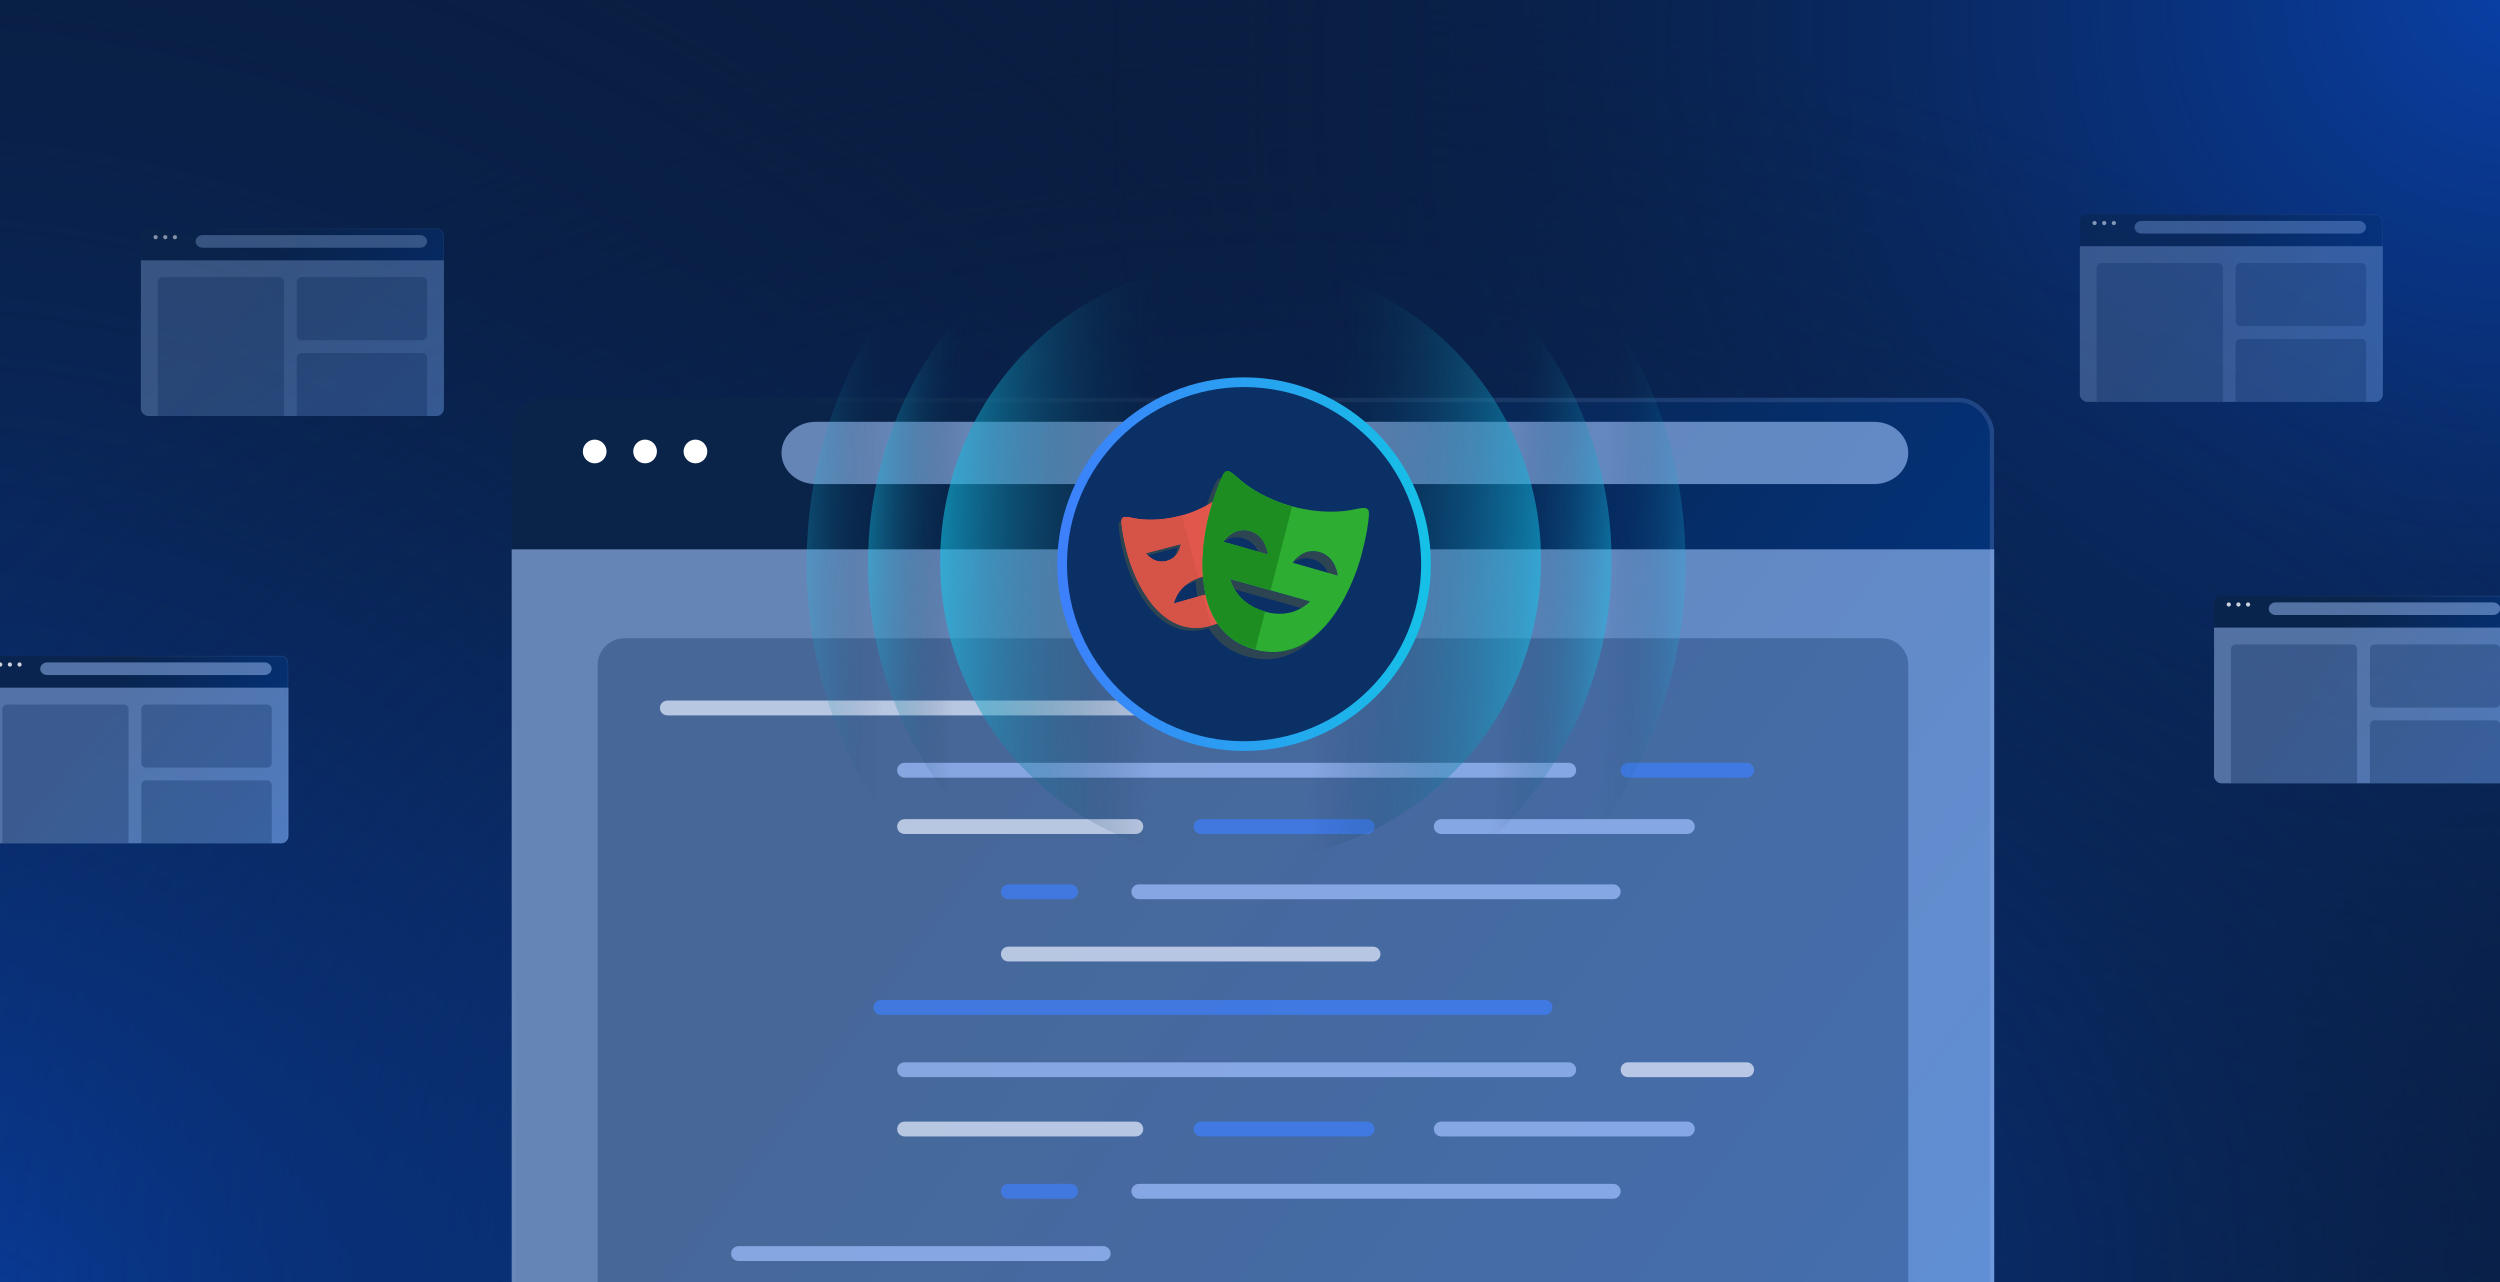 <svg xmlns="http://www.w3.org/2000/svg" fill="none" viewBox="0 0 780 400" height="400" width="780">
<g clip-path="url(#clip0_3862_1944)">
<rect fill="#091E42" height="400" width="780"></rect>
<rect fill="url(#paint0_radial_3862_1944)" height="400" width="780"></rect>
<rect fill="url(#paint1_radial_3862_1944)" height="400" width="780"></rect>
<rect fill="url(#paint2_radial_3862_1944)" height="400" width="780"></rect>
<g clip-path="url(#clip1_3862_1944)" opacity="0.8">
<g clip-path="url(#clip2_3862_1944)">
<g filter="url(#filter0_d_3862_1944)">
<rect fill="url(#paint3_linear_3862_1944)" rx="2.266" height="60.389" width="94.522" y="184.006" x="690.782"></rect>
<rect stroke-width="0.283" stroke-opacity="0.2" stroke="url(#paint4_linear_3862_1944)" rx="2.124" height="60.106" width="94.239" y="184.148" x="690.924"></rect>
</g>
<g style="mix-blend-mode:overlay">
<rect fill-opacity="0.6" fill="#A2C6FF" height="48.574" width="94.522" y="195.822" x="690.782"></rect>
</g>
<path fill="#022455" d="M696.033 202.565C696.033 201.741 696.701 201.073 697.526 201.073H733.925C734.749 201.073 735.418 201.741 735.418 202.565V244.395H696.033V202.565Z" opacity="0.3"></path>
<path fill="#022455" d="M739.397 202.565C739.397 201.741 740.066 201.073 740.89 201.073H778.602C779.426 201.073 780.095 201.741 780.095 202.565V219.272C780.095 220.097 779.426 220.765 778.602 220.765H740.89C740.066 220.765 739.397 220.097 739.397 219.272V202.565Z" opacity="0.3"></path>
<path fill="#022455" d="M739.397 226.237C739.397 225.413 740.066 224.745 740.89 224.745H778.602C779.426 224.745 780.095 225.413 780.095 226.237V244.437H739.397V226.237Z" opacity="0.3"></path>
<g style="mix-blend-mode:overlay">
<path fill-opacity="0.6" fill="#A2C6FF" d="M707.848 189.914C707.848 188.826 708.829 187.945 710.039 187.945H777.86C779.071 187.945 780.052 188.826 780.052 189.914C780.052 191.002 779.071 191.883 777.86 191.883L710.039 191.883C708.829 191.883 707.848 191.002 707.848 189.914Z" clip-rule="evenodd" fill-rule="evenodd"></path>
</g>
<path fill="white" d="M696.033 188.601C696.033 188.961 695.736 189.258 695.376 189.258C695.016 189.258 694.72 188.961 694.72 188.601C694.72 188.242 695.016 187.945 695.376 187.945C695.736 187.945 696.033 188.242 696.033 188.601Z"></path>
<path fill="white" d="M699.044 188.601C699.044 188.961 698.748 189.258 698.388 189.258C698.028 189.258 697.731 188.961 697.731 188.601C697.731 188.242 698.028 187.945 698.388 187.945C698.757 187.945 699.044 188.242 699.044 188.601Z"></path>
<path fill="white" d="M702.057 188.601C702.057 188.961 701.76 189.258 701.401 189.258C701.041 189.258 700.744 188.961 700.744 188.601C700.744 188.242 701.041 187.945 701.401 187.945C701.76 187.945 702.057 188.242 702.057 188.601Z"></path>
</g>
</g>
<g clip-path="url(#clip4_3862_1944)" opacity="0.5">
<g clip-path="url(#clip5_3862_1944)">
<g filter="url(#filter1_d_3862_1944)">
<rect fill="url(#paint5_linear_3862_1944)" rx="2.266" height="60.389" width="94.522" y="65" x="648.909"></rect>
<rect stroke-width="0.283" stroke-opacity="0.2" stroke="url(#paint6_linear_3862_1944)" rx="2.124" height="60.106" width="94.239" y="65.142" x="649.051"></rect>
</g>
<g style="mix-blend-mode:overlay">
<rect fill-opacity="0.6" fill="#A2C6FF" height="48.574" width="94.522" y="76.815" x="648.909"></rect>
</g>
<path fill="#022455" d="M654.16 83.559C654.16 82.735 654.828 82.067 655.653 82.067H692.052C692.876 82.067 693.544 82.735 693.544 83.559V125.389H654.16V83.559Z" opacity="0.3"></path>
<path fill="#022455" d="M697.524 83.559C697.524 82.735 698.193 82.067 699.017 82.067H736.729C737.553 82.067 738.222 82.735 738.222 83.559V100.266C738.222 101.091 737.553 101.759 736.729 101.759H699.017C698.193 101.759 697.524 101.091 697.524 100.266V83.559Z" opacity="0.3"></path>
<path fill="#022455" d="M697.524 107.231C697.524 106.407 698.193 105.739 699.017 105.739H736.729C737.553 105.739 738.222 106.407 738.222 107.231V125.431H697.524V107.231Z" opacity="0.3"></path>
<g style="mix-blend-mode:overlay">
<path fill-opacity="0.6" fill="#A2C6FF" d="M665.975 70.908C665.975 69.82 666.956 68.939 668.166 68.939H735.987C737.198 68.939 738.179 69.82 738.179 70.908C738.179 71.995 737.198 72.877 735.987 72.877L668.166 72.877C666.956 72.877 665.975 71.995 665.975 70.908Z" clip-rule="evenodd" fill-rule="evenodd"></path>
</g>
<path fill="white" d="M654.16 69.595C654.16 69.955 653.864 70.251 653.504 70.251C653.144 70.251 652.848 69.955 652.848 69.595C652.848 69.235 653.144 68.939 653.504 68.939C653.864 68.939 654.16 69.235 654.16 69.595Z"></path>
<path fill="white" d="M657.172 69.595C657.172 69.955 656.875 70.251 656.516 70.251C656.156 70.251 655.859 69.955 655.859 69.595C655.859 69.235 656.156 68.939 656.516 68.939C656.884 68.939 657.172 69.235 657.172 69.595Z"></path>
<path fill="white" d="M660.185 69.595C660.185 69.955 659.888 70.251 659.528 70.251C659.169 70.251 658.872 69.955 658.872 69.595C658.872 69.235 659.169 68.939 659.528 68.939C659.888 68.939 660.185 69.235 660.185 69.595Z"></path>
</g>
</g>
<g clip-path="url(#clip7_3862_1944)">
<g filter="url(#filter2_d_3862_1944)">
<rect fill="url(#paint7_linear_3862_1944)" rx="11.087" height="296.043" width="462.567" y="114.957" x="159.643"></rect>
<rect stroke-width="1.386" stroke-opacity="0.2" stroke="url(#paint8_linear_3862_1944)" rx="10.394" height="294.657" width="461.181" y="115.65" x="160.336"></rect>
</g>
<g style="mix-blend-mode:overlay">
<rect fill-opacity="0.6" fill="#A2C6FF" height="238.684" width="462.567" y="171.39" x="159.643"></rect>
</g>
<path fill="#022455" d="M186.472 207.46C186.472 202.867 190.195 199.145 194.787 199.145H587.066C591.658 199.145 595.381 202.867 595.381 207.46V411H186.472V207.46Z" opacity="0.3"></path>
<g style="mix-blend-mode:overlay">
<path fill-opacity="0.6" fill="#A2C6FF" d="M243.829 141.324C243.829 135.959 248.607 131.61 254.5 131.61H584.709C590.602 131.61 595.38 135.959 595.38 141.324C595.38 146.688 590.602 151.037 584.709 151.037L254.5 151.037C248.607 151.037 243.829 146.688 243.829 141.324Z" clip-rule="evenodd" fill-rule="evenodd"></path>
</g>
<path fill="white" d="M189.247 140.861C189.247 142.889 187.574 144.561 185.546 144.561C183.519 144.561 181.846 142.889 181.846 140.861C181.846 138.833 183.519 137.16 185.546 137.16C187.574 137.16 189.247 138.833 189.247 140.861Z"></path>
<path fill="white" d="M204.963 140.861C204.963 142.889 203.29 144.561 201.262 144.561C199.234 144.561 197.562 142.889 197.562 140.861C197.562 138.833 199.234 137.16 201.262 137.16C203.34 137.16 204.963 138.833 204.963 140.861Z"></path>
<path fill="white" d="M220.679 140.861C220.679 142.889 219.007 144.561 216.979 144.561C214.951 144.561 213.278 142.889 213.278 140.861C213.278 138.833 214.951 137.16 216.979 137.16C219.007 137.16 220.679 138.833 220.679 140.861Z"></path>
<g opacity="0.7" style="mix-blend-mode:color-dodge">
<path fill="#E7EEFF" d="M415.44 218.572H208.21C206.933 218.572 205.897 219.608 205.897 220.885C205.897 222.162 206.933 223.198 208.21 223.198H415.44C416.718 223.198 417.753 222.162 417.753 220.885C417.753 219.608 416.718 218.572 415.44 218.572Z"></path>
<path fill="#9FC0FF" d="M489.451 238H282.221C280.944 238 279.908 239.035 279.908 240.313C279.908 241.59 280.944 242.626 282.221 242.626H489.451C490.728 242.626 491.764 241.59 491.764 240.313C491.764 239.035 490.728 238 489.451 238Z"></path>
<path fill="#3D7FFC" d="M544.959 238H507.953C506.676 238 505.641 239.035 505.641 240.313C505.641 241.59 506.676 242.626 507.953 242.626H544.959C546.236 242.626 547.272 241.59 547.272 240.313C547.272 239.035 546.236 238 544.959 238Z"></path>
<path fill="#E7EEFF" d="M354.381 255.578H282.221C280.944 255.578 279.908 256.613 279.908 257.89C279.908 259.168 280.944 260.203 282.221 260.203H354.381C355.659 260.203 356.694 259.168 356.694 257.89C356.694 256.613 355.659 255.578 354.381 255.578Z"></path>
<path fill="#3D7FFC" d="M426.542 255.578H374.735C373.457 255.578 372.422 256.613 372.422 257.89C372.422 259.168 373.457 260.203 374.735 260.203H426.542C427.82 260.203 428.855 259.168 428.855 257.89C428.855 256.613 427.82 255.578 426.542 255.578Z"></path>
<path fill="#9FC0FF" d="M526.455 255.578H449.669C448.392 255.578 447.356 256.613 447.356 257.89C447.356 259.168 448.392 260.203 449.669 260.203H526.455C527.733 260.203 528.768 259.168 528.768 257.89C528.768 256.613 527.733 255.578 526.455 255.578Z"></path>
<path fill="#9FC0FF" d="M503.328 275.931H355.307C354.03 275.931 352.994 276.966 352.994 278.243C352.994 279.521 354.03 280.556 355.307 280.556H503.328C504.606 280.556 505.641 279.521 505.641 278.243C505.641 276.966 504.606 275.931 503.328 275.931Z"></path>
<path fill="#3D7FFC" d="M334.029 275.931H314.601C313.324 275.931 312.288 276.966 312.288 278.243C312.288 279.521 313.324 280.556 314.601 280.556H334.029C335.306 280.556 336.342 279.521 336.342 278.243C336.342 276.966 335.306 275.931 334.029 275.931Z"></path>
<path fill="#E7EEFF" d="M428.392 295.358H314.601C313.324 295.358 312.288 296.394 312.288 297.671C312.288 298.949 313.324 299.984 314.601 299.984H428.392C429.67 299.984 430.705 298.949 430.705 297.671C430.705 296.394 429.67 295.358 428.392 295.358Z"></path>
<path fill="#3D7FFC" d="M482.05 312.011H274.82C273.542 312.011 272.507 313.046 272.507 314.324C272.507 315.601 273.542 316.636 274.82 316.636H482.05C483.327 316.636 484.362 315.601 484.362 314.324C484.362 313.046 483.327 312.011 482.05 312.011Z"></path>
<path fill="#9FC0FF" d="M489.451 331.438H282.221C280.944 331.438 279.908 332.474 279.908 333.751C279.908 335.029 280.944 336.064 282.221 336.064H489.451C490.728 336.064 491.764 335.029 491.764 333.751C491.764 332.474 490.728 331.438 489.451 331.438Z"></path>
<path fill="#E7EEFF" d="M544.959 331.438H507.953C506.676 331.438 505.641 332.474 505.641 333.751C505.641 335.029 506.676 336.064 507.953 336.064H544.959C546.236 336.064 547.272 335.029 547.272 333.751C547.272 332.474 546.236 331.438 544.959 331.438Z"></path>
<path fill="#E7EEFF" d="M354.381 349.941H282.221C280.944 349.941 279.908 350.977 279.908 352.254C279.908 353.531 280.944 354.567 282.221 354.567H354.381C355.659 354.567 356.694 353.531 356.694 352.254C356.694 350.977 355.659 349.941 354.381 349.941Z"></path>
<path fill="#3D7FFC" d="M426.542 349.941H374.735C373.457 349.941 372.422 350.977 372.422 352.254C372.422 353.531 373.457 354.567 374.735 354.567H426.542C427.82 354.567 428.855 353.531 428.855 352.254C428.855 350.977 427.82 349.941 426.542 349.941Z"></path>
<path fill="#9FC0FF" d="M526.455 349.941H449.669C448.392 349.941 447.356 350.977 447.356 352.254C447.356 353.531 448.392 354.567 449.669 354.567H526.455C527.733 354.567 528.768 353.531 528.768 352.254C528.768 350.977 527.733 349.941 526.455 349.941Z"></path>
<path fill="#9FC0FF" d="M503.328 369.369H355.307C354.03 369.369 352.994 370.405 352.994 371.682C352.994 372.959 354.03 373.995 355.307 373.995H503.328C504.606 373.995 505.641 372.959 505.641 371.682C505.641 370.405 504.606 369.369 503.328 369.369Z"></path>
<path fill="#3D7FFC" d="M334.029 369.369H314.601C313.324 369.369 312.288 370.405 312.288 371.682C312.288 372.959 313.324 373.995 314.601 373.995H334.029C335.306 373.995 336.342 372.959 336.342 371.682C336.342 370.405 335.306 369.369 334.029 369.369Z"></path>
<path fill="#9FC0FF" d="M344.205 388.797H230.413C229.136 388.797 228.101 389.832 228.101 391.11C228.101 392.387 229.136 393.423 230.413 393.423H344.205C345.482 393.423 346.518 392.387 346.518 391.11C346.518 389.832 345.482 388.797 344.205 388.797Z"></path>
</g>
</g>
<g clip-path="url(#clip9_3862_1944)" opacity="0.6">
<path fill="url(#paint9_linear_3862_1944)" d="M386.109 315.034C310.402 313.593 250.224 250.107 251.697 173.234C253.17 96.362 315.737 35.213 391.445 36.654C467.152 38.095 527.33 101.58 525.857 178.453C524.384 255.325 461.817 316.475 386.109 315.034Z" opacity="0.4"></path>
<ellipse fill="url(#paint10_linear_3862_1944)" transform="matrix(-0.061 0.998 -0.998 -0.06 509.775 65)" ry="116.011" rx="117.573" cy="116.011" cx="117.573" opacity="0.7"></ellipse>
<ellipse fill="url(#paint11_linear_3862_1944)" transform="matrix(-0.061 0.998 -0.998 -0.06 486.339 87.228)" ry="93.746" rx="93.591" cy="93.746" cx="93.591"></ellipse>
</g>
<circle stroke-width="3.032" stroke="url(#paint12_linear_3862_1944)" fill="#0A3066" r="56.767" cy="176.016" cx="388.151"></circle>
<path fill="#2D4552" d="M374.647 180.054C371.743 180.878 369.837 182.322 368.582 183.766C369.784 182.714 371.395 181.749 373.567 181.133C375.789 180.504 377.685 180.509 379.251 180.811V179.586C377.915 179.464 376.383 179.562 374.647 180.054ZM368.449 169.763L357.661 172.603C357.661 172.603 357.858 172.881 358.222 173.251L367.368 170.843C367.368 170.843 367.239 172.512 366.113 174.005C368.242 172.395 368.449 169.763 368.449 169.763ZM377.479 195.101C362.298 199.187 354.266 181.604 351.835 172.478C350.711 168.266 350.221 165.075 350.09 163.016C350.076 162.802 350.082 162.622 350.098 162.457C349.31 162.505 348.933 162.914 349.01 164.096C349.14 166.154 349.631 169.344 350.754 173.558C353.185 182.683 361.218 200.266 376.399 196.179C379.703 195.29 382.185 193.669 384.049 191.601C382.331 193.151 380.181 194.372 377.479 195.101ZM380.332 159.002V160.082H386.286C386.164 159.7 386.041 159.355 385.919 159.002H380.332Z"></path>
<path fill="#2D4552" d="M387.834 167.925C390.52 168.69 391.94 170.578 392.691 172.249L395.686 173.101C395.686 173.101 395.277 167.254 390.002 165.751C385.067 164.345 382.03 168.501 381.661 169.038C383.096 168.013 385.193 167.173 387.834 167.925ZM411.672 172.276C406.732 170.863 403.697 175.027 403.333 175.557C404.769 174.533 406.865 173.693 409.505 174.448C412.187 175.214 413.606 177.1 414.359 178.772L417.358 179.628C417.358 179.628 416.943 173.779 411.672 172.276ZM408.697 187.694L383.786 180.711C383.786 180.711 384.055 182.082 385.09 183.857L406.064 189.736C407.791 188.735 408.697 187.694 408.697 187.694ZM391.426 202.724C371.701 197.422 374.085 172.223 377.277 160.281C378.591 155.36 379.942 151.703 381.063 149.251C380.394 149.113 379.841 149.466 379.294 150.582C378.104 153.001 376.583 156.94 375.111 162.454C371.92 174.395 369.535 199.593 389.259 204.896C398.556 207.393 405.798 203.598 411.198 197.637C406.073 202.291 399.53 204.9 391.426 202.724Z"></path>
<path fill="#E2574C" d="M380.498 189.367V184.271L366.281 188.286C366.281 188.286 367.331 182.207 374.746 180.112C376.995 179.477 378.913 179.482 380.498 179.787V158.883H387.617C386.842 156.498 386.092 154.661 385.462 153.385C384.42 151.273 383.352 152.673 380.928 154.693C379.22 156.113 374.904 159.144 368.41 160.887C361.916 162.631 356.665 162.169 354.475 161.791C351.369 161.257 349.745 160.578 349.896 162.931C350.029 165.006 350.525 168.223 351.662 172.472C354.121 181.674 362.25 199.405 377.612 195.285C381.625 194.208 384.457 192.079 386.421 189.366H380.498V189.367ZM357.556 172.599L368.473 169.734C368.473 169.734 368.155 173.917 364.063 174.992C359.969 176.065 357.556 172.599 357.556 172.599Z"></path>
<path fill="#2EAD33" d="M421.237 159.175C418.429 159.67 411.69 160.285 403.363 158.045C395.034 155.805 389.507 151.888 387.318 150.047C384.214 147.437 382.848 145.624 381.505 148.367C380.317 150.787 378.797 154.726 377.327 160.239C374.141 172.178 371.76 197.372 391.456 202.673C411.148 207.97 421.631 184.955 424.817 173.015C426.288 167.503 426.932 163.329 427.11 160.637C427.312 157.589 425.226 158.474 421.237 159.175ZM381.665 169.053C381.665 169.053 384.769 164.206 390.033 165.709C395.301 167.211 395.709 173.057 395.709 173.057L381.665 169.053ZM394.515 190.801C385.255 188.078 383.827 180.665 383.827 180.665L408.702 187.647C408.702 187.645 403.681 193.49 394.515 190.801ZM403.31 175.566C403.31 175.566 406.41 170.723 411.674 172.23C416.937 173.734 417.351 179.581 417.351 179.581L403.31 175.566Z"></path>
<path fill="#D65348" d="M375.336 185.682L366.157 188.291C366.157 188.291 367.155 182.595 373.916 180.338L368.719 160.779L368.27 160.916C361.824 162.659 356.614 162.196 354.44 161.819C351.358 161.286 349.746 160.607 349.896 162.958C350.028 165.031 350.52 168.246 351.648 172.492C354.089 181.686 362.156 199.402 377.402 195.284L377.851 195.143L375.336 185.682ZM357.499 172.618L368.334 169.756C368.334 169.756 368.018 173.935 363.956 175.009C359.893 176.081 357.499 172.618 357.499 172.618Z"></path>
<path fill="#1D8D22" d="M394.73 190.744L394.315 190.643C385.151 187.93 383.737 180.543 383.737 180.543L396.433 184.13L403.154 158.027L403.073 158.005C394.829 155.773 389.359 151.871 387.192 150.036C384.12 147.436 382.768 145.629 381.438 148.362C380.264 150.774 378.76 154.698 377.305 160.191C374.152 172.087 371.795 197.19 391.289 202.472L391.688 202.563L394.73 190.744ZM381.598 168.973C381.598 168.973 384.67 164.144 389.881 165.641C395.094 167.138 395.498 172.963 395.498 172.963L381.598 168.973Z"></path>
<g clip-path="url(#clip10_3862_1944)" opacity="0.8">
<g clip-path="url(#clip11_3862_1944)">
<g filter="url(#filter3_d_3862_1944)">
<rect fill="url(#paint13_linear_3862_1944)" rx="2.266" height="60.389" width="94.522" y="202.739" x="-4.523"></rect>
<rect stroke-width="0.283" stroke-opacity="0.2" stroke="url(#paint14_linear_3862_1944)" rx="2.124" height="60.106" width="94.239" y="202.88" x="-4.382"></rect>
</g>
<g style="mix-blend-mode:overlay">
<rect fill-opacity="0.6" fill="#A2C6FF" height="48.574" width="94.522" y="214.554" x="-4.523"></rect>
</g>
<path fill="#022455" d="M0.728 221.298C0.728 220.473 1.396 219.805 2.22 219.805H38.619C39.444 219.805 40.112 220.473 40.112 221.298V263.128H0.728V221.298Z" opacity="0.3"></path>
<path fill="#022455" d="M44.092 221.298C44.092 220.473 44.76 219.805 45.584 219.805H83.296C84.121 219.805 84.789 220.473 84.789 221.298V238.005C84.789 238.829 84.121 239.497 83.296 239.497H45.584C44.76 239.497 44.092 238.829 44.092 238.005V221.298Z" opacity="0.3"></path>
<path fill="#022455" d="M44.092 244.97C44.092 244.145 44.76 243.477 45.584 243.477H83.296C84.121 243.477 84.789 244.145 84.789 244.97V263.169H44.092V244.97Z" opacity="0.3"></path>
<g style="mix-blend-mode:overlay">
<path fill-opacity="0.6" fill="#A2C6FF" d="M12.542 208.646C12.542 207.559 13.523 206.677 14.734 206.677H82.555C83.765 206.677 84.746 207.559 84.746 208.646C84.746 209.734 83.765 210.616 82.555 210.616L14.734 210.616C13.523 210.616 12.542 209.734 12.542 208.646Z" clip-rule="evenodd" fill-rule="evenodd"></path>
</g>
<path fill="white" d="M0.728 207.334C0.728 207.693 0.431 207.99 0.071 207.99C-0.288 207.99 -0.585 207.693 -0.585 207.334C-0.585 206.974 -0.288 206.677 0.071 206.677C0.431 206.677 0.728 206.974 0.728 207.334Z"></path>
<path fill="white" d="M3.74 207.334C3.74 207.693 3.443 207.99 3.083 207.99C2.723 207.99 2.427 207.693 2.427 207.334C2.427 206.974 2.723 206.677 3.083 206.677C3.452 206.677 3.74 206.974 3.74 207.334Z"></path>
<path fill="white" d="M6.752 207.334C6.752 207.693 6.456 207.99 6.096 207.99C5.736 207.99 5.439 207.693 5.439 207.334C5.439 206.974 5.736 206.677 6.096 206.677C6.456 206.677 6.752 206.974 6.752 207.334Z"></path>
</g>
</g>
<g clip-path="url(#clip13_3862_1944)" opacity="0.5">
<g clip-path="url(#clip14_3862_1944)">
<g filter="url(#filter4_d_3862_1944)">
<rect fill="url(#paint15_linear_3862_1944)" rx="2.266" height="60.389" width="94.522" y="69.408" x="43.96"></rect>
<rect stroke-width="0.283" stroke-opacity="0.2" stroke="url(#paint16_linear_3862_1944)" rx="2.124" height="60.106" width="94.239" y="69.549" x="44.102"></rect>
</g>
<g style="mix-blend-mode:overlay">
<rect fill-opacity="0.6" fill="#A2C6FF" height="48.574" width="94.522" y="81.223" x="43.96"></rect>
</g>
<path fill="#022455" d="M49.212 87.967C49.212 87.142 49.88 86.474 50.704 86.474H87.104C87.928 86.474 88.596 87.142 88.596 87.967V129.797H49.212V87.967Z" opacity="0.3"></path>
<path fill="#022455" d="M92.576 87.967C92.576 87.142 93.244 86.474 94.069 86.474H131.781C132.605 86.474 133.273 87.142 133.273 87.967V104.674C133.273 105.498 132.605 106.166 131.781 106.166H94.069C93.244 106.166 92.576 105.498 92.576 104.674V87.967Z" opacity="0.3"></path>
<path fill="#022455" d="M92.576 111.639C92.576 110.814 93.244 110.146 94.069 110.146H131.781C132.605 110.146 133.273 110.814 133.273 111.639V129.838H92.576V111.639Z" opacity="0.3"></path>
<g style="mix-blend-mode:overlay">
<path fill-opacity="0.6" fill="#A2C6FF" d="M61.028 75.315C61.028 74.228 62.01 73.346 63.22 73.346H131.041C132.252 73.346 133.233 74.228 133.233 75.315C133.233 76.403 132.252 77.285 131.041 77.285L63.22 77.285C62.01 77.285 61.028 76.403 61.028 75.315Z" clip-rule="evenodd" fill-rule="evenodd"></path>
</g>
<path fill="white" d="M49.211 74.003C49.211 74.362 48.914 74.659 48.555 74.659C48.195 74.659 47.898 74.362 47.898 74.003C47.898 73.643 48.195 73.346 48.555 73.346C48.914 73.346 49.211 73.643 49.211 74.003Z"></path>
<path fill="white" d="M52.223 74.003C52.223 74.362 51.926 74.659 51.567 74.659C51.207 74.659 50.91 74.362 50.91 74.003C50.91 73.643 51.207 73.346 51.567 73.346C51.935 73.346 52.223 73.643 52.223 74.003Z"></path>
<path fill="white" d="M55.236 74.003C55.236 74.362 54.939 74.659 54.579 74.659C54.22 74.659 53.923 74.362 53.923 74.003C53.923 73.643 54.22 73.346 54.579 73.346C54.939 73.346 55.236 73.643 55.236 74.003Z"></path>
</g>
</g>
</g>
<defs>
<filter color-interpolation-filters="sRGB" filterUnits="userSpaceOnUse" height="86.42" width="120.554" y="170.991" x="677.767" id="filter0_d_3862_1944">
<feFlood result="BackgroundImageFix" flood-opacity="0"></feFlood>
<feColorMatrix result="hardAlpha" values="0 0 0 0 0 0 0 0 0 0 0 0 0 0 0 0 0 0 127 0" type="matrix" in="SourceAlpha"></feColorMatrix>
<feMorphology result="effect1_dropShadow_3862_1944" in="SourceAlpha" operator="erode" radius="0.467"></feMorphology>
<feOffset dy="1.869"></feOffset>
<feGaussianBlur stdDeviation="4.631"></feGaussianBlur>
<feComposite operator="out" in2="hardAlpha"></feComposite>
<feColorMatrix values="0 0 0 0 0 0 0 0 0 0 0 0 0 0 0 0 0 0 0.2 0" type="matrix"></feColorMatrix>
<feBlend result="effect1_dropShadow_3862_1944" in2="BackgroundImageFix" mode="normal"></feBlend>
<feBlend result="shape" in2="effect1_dropShadow_3862_1944" in="SourceGraphic" mode="normal"></feBlend>
</filter>
<clipPath id="bgblur_3_3862_1944_clip_path"><rect rx="2.266" height="60.389" width="94.522" y="184.006" x="690.782" transform="translate(-677.767 -170.991)"></rect>
</clipPath><filter color-interpolation-filters="sRGB" filterUnits="userSpaceOnUse" height="86.42" width="120.554" y="51.984" x="635.894" id="filter1_d_3862_1944">
<feFlood result="BackgroundImageFix" flood-opacity="0"></feFlood>
<feColorMatrix result="hardAlpha" values="0 0 0 0 0 0 0 0 0 0 0 0 0 0 0 0 0 0 127 0" type="matrix" in="SourceAlpha"></feColorMatrix>
<feMorphology result="effect1_dropShadow_3862_1944" in="SourceAlpha" operator="erode" radius="0.467"></feMorphology>
<feOffset dy="1.869"></feOffset>
<feGaussianBlur stdDeviation="4.631"></feGaussianBlur>
<feComposite operator="out" in2="hardAlpha"></feComposite>
<feColorMatrix values="0 0 0 0 0 0 0 0 0 0 0 0 0 0 0 0 0 0 0.2 0" type="matrix"></feColorMatrix>
<feBlend result="effect1_dropShadow_3862_1944" in2="BackgroundImageFix" mode="normal"></feBlend>
<feBlend result="shape" in2="effect1_dropShadow_3862_1944" in="SourceGraphic" mode="normal"></feBlend>
</filter>
<clipPath id="bgblur_6_3862_1944_clip_path"><rect rx="2.266" height="60.389" width="94.522" y="65" x="648.909" transform="translate(-635.894 -51.984)"></rect>
</clipPath><filter color-interpolation-filters="sRGB" filterUnits="userSpaceOnUse" height="423.432" width="589.956" y="51.263" x="95.948" id="filter2_d_3862_1944">
<feFlood result="BackgroundImageFix" flood-opacity="0"></feFlood>
<feColorMatrix result="hardAlpha" values="0 0 0 0 0 0 0 0 0 0 0 0 0 0 0 0 0 0 127 0" type="matrix" in="SourceAlpha"></feColorMatrix>
<feMorphology result="effect1_dropShadow_3862_1944" in="SourceAlpha" operator="erode" radius="2.287"></feMorphology>
<feOffset dy="9.147"></feOffset>
<feGaussianBlur stdDeviation="22.665"></feGaussianBlur>
<feComposite operator="out" in2="hardAlpha"></feComposite>
<feColorMatrix values="0 0 0 0 0 0 0 0 0 0 0 0 0 0 0 0 0 0 0.2 0" type="matrix"></feColorMatrix>
<feBlend result="effect1_dropShadow_3862_1944" in2="BackgroundImageFix" mode="normal"></feBlend>
<feBlend result="shape" in2="effect1_dropShadow_3862_1944" in="SourceGraphic" mode="normal"></feBlend>
</filter>
<clipPath id="bgblur_8_3862_1944_clip_path"><rect rx="11.087" height="296.043" width="462.567" y="114.957" x="159.643" transform="translate(-95.948 -51.263)"></rect>
</clipPath><filter color-interpolation-filters="sRGB" filterUnits="userSpaceOnUse" height="86.42" width="120.554" y="189.723" x="-17.539" id="filter3_d_3862_1944">
<feFlood result="BackgroundImageFix" flood-opacity="0"></feFlood>
<feColorMatrix result="hardAlpha" values="0 0 0 0 0 0 0 0 0 0 0 0 0 0 0 0 0 0 127 0" type="matrix" in="SourceAlpha"></feColorMatrix>
<feMorphology result="effect1_dropShadow_3862_1944" in="SourceAlpha" operator="erode" radius="0.467"></feMorphology>
<feOffset dy="1.869"></feOffset>
<feGaussianBlur stdDeviation="4.631"></feGaussianBlur>
<feComposite operator="out" in2="hardAlpha"></feComposite>
<feColorMatrix values="0 0 0 0 0 0 0 0 0 0 0 0 0 0 0 0 0 0 0.2 0" type="matrix"></feColorMatrix>
<feBlend result="effect1_dropShadow_3862_1944" in2="BackgroundImageFix" mode="normal"></feBlend>
<feBlend result="shape" in2="effect1_dropShadow_3862_1944" in="SourceGraphic" mode="normal"></feBlend>
</filter>
<clipPath id="bgblur_12_3862_1944_clip_path"><rect rx="2.266" height="60.389" width="94.522" y="202.739" x="-4.523" transform="translate(17.539 -189.723)"></rect>
</clipPath><filter color-interpolation-filters="sRGB" filterUnits="userSpaceOnUse" height="86.42" width="120.554" y="56.392" x="30.944" id="filter4_d_3862_1944">
<feFlood result="BackgroundImageFix" flood-opacity="0"></feFlood>
<feColorMatrix result="hardAlpha" values="0 0 0 0 0 0 0 0 0 0 0 0 0 0 0 0 0 0 127 0" type="matrix" in="SourceAlpha"></feColorMatrix>
<feMorphology result="effect1_dropShadow_3862_1944" in="SourceAlpha" operator="erode" radius="0.467"></feMorphology>
<feOffset dy="1.869"></feOffset>
<feGaussianBlur stdDeviation="4.631"></feGaussianBlur>
<feComposite operator="out" in2="hardAlpha"></feComposite>
<feColorMatrix values="0 0 0 0 0 0 0 0 0 0 0 0 0 0 0 0 0 0 0.2 0" type="matrix"></feColorMatrix>
<feBlend result="effect1_dropShadow_3862_1944" in2="BackgroundImageFix" mode="normal"></feBlend>
<feBlend result="shape" in2="effect1_dropShadow_3862_1944" in="SourceGraphic" mode="normal"></feBlend>
</filter>
<clipPath id="bgblur_15_3862_1944_clip_path"><rect rx="2.266" height="60.389" width="94.522" y="69.408" x="43.96" transform="translate(-30.944 -56.392)"></rect>
</clipPath><radialGradient gradientTransform="translate(1.41713e-05 418.687) rotate(-57.295) scale(531.782 588.419)" gradientUnits="userSpaceOnUse" r="1" cy="0" cx="0" id="paint0_radial_3862_1944">
<stop stop-color="#0941AB"></stop>
<stop stop-opacity="0" stop-color="#091B36" offset="1"></stop>
</radialGradient>
<radialGradient gradientTransform="translate(796.78 -9.722) rotate(139.994) scale(490.426 444.702)" gradientUnits="userSpaceOnUse" r="1" cy="0" cx="0" id="paint1_radial_3862_1944">
<stop stop-color="#0941AB"></stop>
<stop stop-opacity="0" stop-color="#091B36" offset="1"></stop>
</radialGradient>
<radialGradient gradientTransform="translate(407.481 400) rotate(-90.141) scale(400.001 528.853)" gradientUnits="userSpaceOnUse" r="1" cy="0" cx="0" id="paint2_radial_3862_1944">
<stop stop-color="#0941AB"></stop>
<stop stop-opacity="0" stop-color="#091B36" offset="1"></stop>
</radialGradient>
<linearGradient gradientUnits="userSpaceOnUse" y2="241.265" x2="784.974" y1="181.411" x1="704.461" id="paint3_linear_3862_1944">
<stop stop-color="#092349" offset="0.28"></stop>
<stop stop-color="#003C97" offset="1"></stop>
</linearGradient>
<linearGradient gradientUnits="userSpaceOnUse" y2="242.899" x2="772.527" y1="185.214" x1="703.631" id="paint4_linear_3862_1944">
<stop stop-opacity="0" stop-color="white"></stop>
<stop stop-color="#BBB7FF" offset="1"></stop>
</linearGradient>
<linearGradient gradientUnits="userSpaceOnUse" y2="122.259" x2="743.101" y1="62.404" x1="662.588" id="paint5_linear_3862_1944">
<stop stop-color="#092349" offset="0.28"></stop>
<stop stop-color="#003C97" offset="1"></stop>
</linearGradient>
<linearGradient gradientUnits="userSpaceOnUse" y2="123.893" x2="730.654" y1="66.208" x1="661.758" id="paint6_linear_3862_1944">
<stop stop-opacity="0" stop-color="white"></stop>
<stop stop-color="#BBB7FF" offset="1"></stop>
</linearGradient>
<linearGradient gradientUnits="userSpaceOnUse" y2="394.997" x2="621.079" y1="102.232" x1="226.582" id="paint7_linear_3862_1944">
<stop stop-color="#092349" offset="0.28"></stop>
<stop stop-color="#003C97" offset="1"></stop>
</linearGradient>
<linearGradient gradientUnits="userSpaceOnUse" y2="403.088" x2="560.161" y1="120.878" x1="222.523" id="paint8_linear_3862_1944">
<stop stop-opacity="0" stop-color="white"></stop>
<stop stop-color="#BBB7FF" offset="1"></stop>
</linearGradient>
<linearGradient gradientUnits="userSpaceOnUse" y2="173.199" x2="251.698" y1="178.453" x1="525.857" id="paint9_linear_3862_1944">
<stop stop-color="#15C1E6"></stop>
<stop stop-opacity="0" stop-color="#091B36" offset="0.092"></stop>
<stop stop-opacity="0" stop-color="#091B36" offset="0.91"></stop>
<stop stop-color="#15C1E6" offset="1"></stop>
</linearGradient>
<linearGradient gradientUnits="userSpaceOnUse" y2="232.021" x2="117.616" y1="0.887" x1="113.426" id="paint10_linear_3862_1944">
<stop stop-color="#15C1E6"></stop>
<stop stop-opacity="0" stop-color="#091B36" offset="0.144"></stop>
<stop stop-opacity="0" stop-color="#091B36" offset="0.876"></stop>
<stop stop-color="#15C1E6" offset="1"></stop>
</linearGradient>
<linearGradient gradientUnits="userSpaceOnUse" y2="187.492" x2="93.609" y1="-2.638" x1="88.141" id="paint11_linear_3862_1944">
<stop stop-color="#15C1E6"></stop>
<stop stop-opacity="0" stop-color="#091B36" offset="0.383"></stop>
<stop stop-opacity="0" stop-color="#091B36" offset="0.641"></stop>
<stop stop-color="#15C1E6" offset="1"></stop>
</linearGradient>
<linearGradient gradientUnits="userSpaceOnUse" y2="176.506" x2="446.434" y1="176.506" x1="329.867" id="paint12_linear_3862_1944">
<stop stop-color="#3D7FFC"></stop>
<stop stop-color="#15C1E6" offset="1"></stop>
</linearGradient>
<linearGradient gradientUnits="userSpaceOnUse" y2="259.997" x2="89.668" y1="200.143" x1="9.155" id="paint13_linear_3862_1944">
<stop stop-color="#092349" offset="0.28"></stop>
<stop stop-color="#003C97" offset="1"></stop>
</linearGradient>
<linearGradient gradientUnits="userSpaceOnUse" y2="261.632" x2="77.221" y1="203.947" x1="8.326" id="paint14_linear_3862_1944">
<stop stop-opacity="0" stop-color="white"></stop>
<stop stop-color="#BBB7FF" offset="1"></stop>
</linearGradient>
<linearGradient gradientUnits="userSpaceOnUse" y2="126.666" x2="138.152" y1="66.812" x1="57.639" id="paint15_linear_3862_1944">
<stop stop-color="#092349" offset="0.28"></stop>
<stop stop-color="#003C97" offset="1"></stop>
</linearGradient>
<linearGradient gradientUnits="userSpaceOnUse" y2="128.301" x2="125.704" y1="70.615" x1="56.809" id="paint16_linear_3862_1944">
<stop stop-opacity="0" stop-color="white"></stop>
<stop stop-color="#BBB7FF" offset="1"></stop>
</linearGradient>
<clipPath id="clip0_3862_1944">
<rect fill="white" height="400" width="780"></rect>
</clipPath>
<clipPath id="clip1_3862_1944">
<rect transform="translate(690.782 184.006)" fill="white" height="60.389" width="94.522"></rect>
</clipPath>
<clipPath id="clip2_3862_1944">
<rect fill="white" rx="2.266" height="60.389" width="94.522" y="184.006" x="690.781"></rect>
</clipPath>
<clipPath id="clip4_3862_1944">
<rect transform="translate(648.909 65)" fill="white" height="60.389" width="94.522"></rect>
</clipPath>
<clipPath id="clip5_3862_1944">
<rect fill="white" rx="2.266" height="60.389" width="94.522" y="65" x="648.909"></rect>
</clipPath>
<clipPath id="clip7_3862_1944">
<rect fill="white" rx="11.102" height="296.043" width="462.567" y="114.957" x="159.643"></rect>
</clipPath>
<clipPath id="clip9_3862_1944">
<rect transform="translate(248.456 65)" fill="white" height="221.107" width="281.241"></rect>
</clipPath>
<clipPath id="clip10_3862_1944">
<rect transform="translate(-4.523 202.739)" fill="white" height="60.389" width="94.522"></rect>
</clipPath>
<clipPath id="clip11_3862_1944">
<rect fill="white" rx="2.266" height="60.389" width="94.522" y="202.739" x="-4.523"></rect>
</clipPath>
<clipPath id="clip13_3862_1944">
<rect transform="translate(43.96 69.408)" fill="white" height="60.389" width="94.522"></rect>
</clipPath>
<clipPath id="clip14_3862_1944">
<rect fill="white" rx="2.266" height="60.389" width="94.522" y="69.408" x="43.96"></rect>
</clipPath>
</defs>
</svg>
